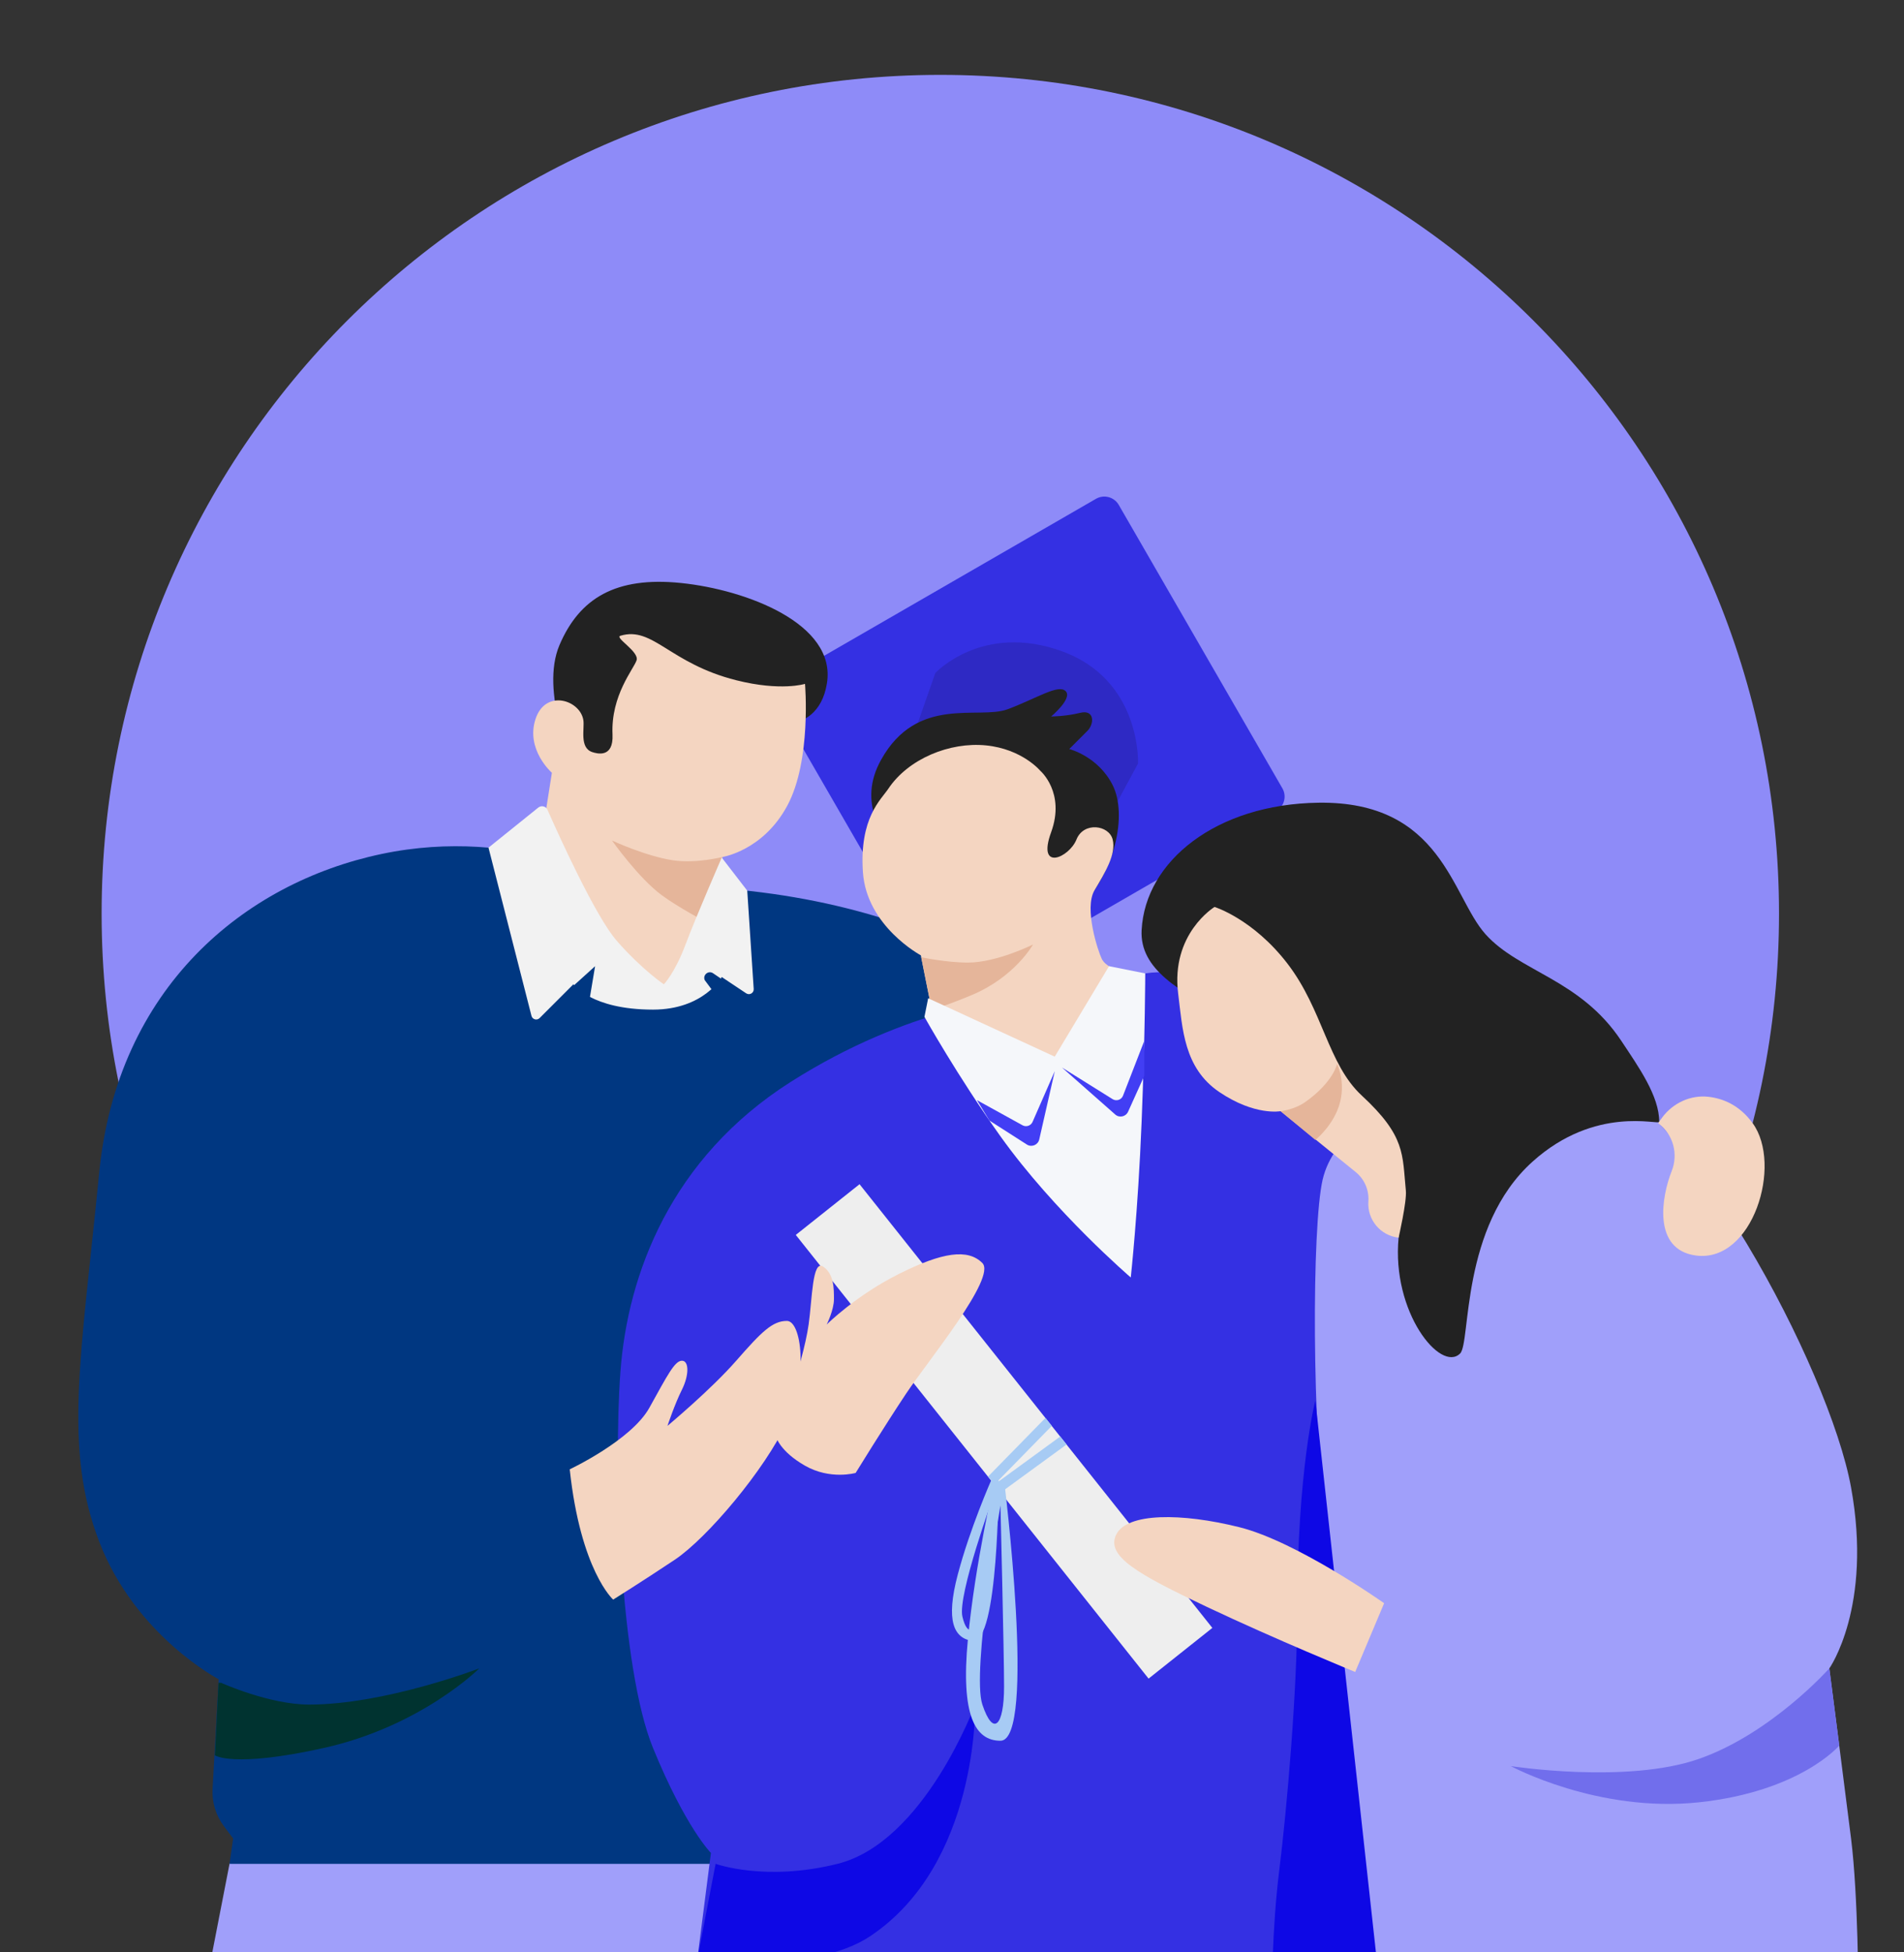 <svg width="356" height="365" viewBox="0 0 356 365" fill="none" xmlns="http://www.w3.org/2000/svg">
<rect x="0" y="0" width="356" height="365" fill="#333333" stroke="none"/>
<g clip-path="url(#clip0_6652_16898)">
<path d="M175.815 327.63C262.422 327.63 332.63 257.422 332.63 170.815C332.63 84.209 262.422 14 175.815 14C89.209 14 19 84.209 19 170.815C19 257.422 89.209 327.63 175.815 327.63Z" fill="#8E8BF8"/>
<path d="M46.977 341.042L42.916 348.483L38.177 372.848H140.924L139.689 341.042H46.977Z" fill="#A09FFA"/>
<path d="M204.922 93.265L146.325 127.096C144.834 127.956 144.324 129.862 145.184 131.353L175.775 184.337C176.635 185.828 178.541 186.339 180.032 185.478L238.629 151.647C240.12 150.786 240.631 148.88 239.77 147.389L209.18 94.405C208.319 92.915 206.413 92.404 204.922 93.265Z" fill="#3430E3"/>
<path d="M170.144 139.369L174.883 125.833C174.883 125.833 183.68 116.359 198.57 121.772C213.457 127.185 212.783 142.753 212.783 142.753L203.309 160.35L170.148 139.369H170.144Z" fill="#2E29C4"/>
<path d="M116.68 165.762C116.68 165.762 97.054 154.259 71.338 159.672C45.622 165.085 21.935 184.71 18.551 219.227C15.168 253.739 11.784 270.658 18.551 288.255C25.319 305.852 40.883 313.971 40.883 313.971L39.747 334.466C39.607 336.966 40.356 339.435 41.858 341.437L43.593 343.752L42.916 348.491H154.58L197.893 188.779C197.893 188.779 171.499 163.741 116.684 165.77L116.68 165.762Z" fill="#003781"/>
<path d="M256.092 204.34C252.84 206.399 244.439 208.126 243.234 211.785C240.554 219.923 245.455 242.165 244.589 251.714C243.234 266.601 244.589 285.553 248.65 308.562C252.712 331.572 249.328 372.852 249.328 372.852H347.456C347.456 372.852 347.456 354.581 346.101 343.752C344.746 332.923 342.04 311.946 342.04 311.946C342.04 311.946 350.163 300.443 346.101 278.107C342.04 255.772 314.973 205.017 296.021 200.282C282.598 196.925 263.771 199.477 256.092 204.344V204.34Z" fill="#A09FFA"/>
<path d="M189.092 186.743C189.092 186.743 170.144 188.098 147.812 202.307C125.48 216.52 117.357 238.175 116.006 256.445C114.651 274.716 116.006 311.939 122.096 326.825C128.187 341.712 132.925 346.451 132.925 346.451L129.542 372.844H254.063C254.063 372.844 250.68 305.171 247.973 286.223C245.267 267.274 245.267 229.374 247.296 220.578C249.325 211.781 258.799 207.72 258.799 207.72C258.799 207.72 263.537 197.568 245.263 190.123C226.992 182.678 220.225 181.101 214.135 182C208.044 182.904 189.096 186.739 189.096 186.739L189.092 186.743Z" fill="#3430E3"/>
<path d="M245.94 261.862C245.94 261.862 242.556 274.72 242.556 301.113C242.556 316 240.621 338.245 239.172 349.838C237.817 360.668 237.817 372.848 237.817 372.848H258.12L245.94 261.862Z" fill="#0E08E5"/>
<path d="M133.802 348.484C133.802 348.484 143.073 351.867 156.608 348.484C172.85 344.422 182.324 318.706 182.324 318.706C182.324 318.706 183.002 348.484 162.699 362.019C151.764 369.306 130.373 366.325 130.373 366.325L133.802 348.484Z" fill="#0E08E5"/>
<path d="M140.563 134.946C140.563 134.946 152.811 138.913 154.614 127.772C156.421 116.63 139.539 110.258 127.317 109.004C115.096 107.751 108.343 111.88 104.616 120.594C100.89 129.311 107.248 143.099 107.248 143.099L121.171 153.025L140.559 134.95L140.563 134.946Z" fill="#222222"/>
<path d="M150.518 127.866C150.518 127.866 151.753 142.18 147.21 150.631C142.667 159.081 135.078 160.233 135.078 160.233L128.63 186.551L121.02 184.985L101.115 157.643L103.189 144.488C103.189 144.488 98.27 140.186 100.118 134.472C101.97 128.758 108.5 130.873 109.076 134.667C109.317 136.263 108.305 139.832 110.755 140.626C111.572 140.889 114.73 141.834 114.527 137.336C114.192 130.011 118.494 125.088 119.025 123.458C119.555 121.828 114.839 119.22 116.002 118.87C122.096 117.04 125.149 124.038 137.66 127.188C146.024 129.296 150.518 127.866 150.518 127.866Z" fill="#F4D5C1"/>
<path d="M114.425 157.15C114.425 157.15 119.371 164.166 123.737 167.384C126.827 169.662 132.244 172.53 132.244 172.53L135.074 160.233C135.074 160.233 130.181 161.497 125.852 160.854C120.688 160.082 114.421 157.15 114.421 157.15H114.425Z" fill="#E5B59A"/>
<path d="M213.457 173.885C214.134 161.027 227.372 150.356 246.505 150.085C269.627 149.754 271.427 167.625 277.758 174.679C284.089 181.737 295.46 183.035 303.142 194.613C306.428 199.567 310.23 204.916 310.23 209.752C310.23 210.43 298.328 206.591 286.543 217.198C273.007 229.378 275.04 251.036 273.007 253.065C269.364 256.709 260.165 245.338 261.505 231.411C262.453 221.56 259.969 216.388 257.443 212.462C243.068 190.1 212.681 188.587 213.453 173.889L213.457 173.885Z" fill="#222222"/>
<path d="M253.472 219.136L239.44 207.761C239.44 207.761 234.652 208.687 227.982 204.182C221.312 199.676 221.101 192.25 220.288 185.794C218.873 174.566 227.09 169.575 227.09 169.575C227.09 169.575 234.298 171.803 240.735 180.186C247.374 188.839 248.263 198.961 254.609 204.829C262.86 212.463 262.186 215.846 262.86 222.614C263.063 224.635 261.505 231.411 261.505 231.411C258.102 231.034 255.606 228.034 255.851 224.62C256.002 222.513 255.113 220.465 253.472 219.136Z" fill="#F4D5C1"/>
<path d="M249.998 198.923C249.998 198.923 249.321 202.307 244.073 206.034C241.977 207.52 239.44 207.758 239.44 207.758L245.94 213.136C245.94 213.136 248.568 211.066 250.002 207.724C252.031 202.985 250.002 198.927 250.002 198.927L249.998 198.923Z" fill="#E5B59A"/>
<path d="M167.438 161.027C165.409 156.288 160.154 150.318 164.731 142.079C171.499 129.898 183.002 134.634 188.418 132.605C193.835 130.576 197.892 127.866 199.247 129.221C200.602 130.576 196.541 133.96 196.541 133.96C196.541 133.96 199.247 133.96 201.954 133.282C204.66 132.605 204.66 135.311 203.309 136.666C201.954 138.021 199.925 140.05 199.925 140.05C199.925 140.05 205.338 141.405 208.048 146.818C210.758 152.231 208.725 163.06 201.28 170.505C193.835 177.95 167.441 161.031 167.441 161.031L167.438 161.027Z" fill="#222222"/>
<path d="M166.082 147.491C169.835 141.86 177.585 138.695 184.353 139.369C191.12 140.042 194.504 144.108 194.504 144.108C194.504 144.108 199.243 148.169 196.533 155.61C193.823 163.052 199.917 160.349 201.272 156.966C202.627 153.582 207.362 154.259 208.04 156.966C208.717 159.672 206.685 163.056 204.656 166.44C202.627 169.823 205.333 177.943 206.011 179.298C206.689 180.653 208.717 181.326 208.717 181.326C208.717 181.326 205.333 199.597 199.243 201.63C193.153 203.658 174.879 192.156 174.879 192.156L172.172 178.62C172.172 178.62 162.021 173.207 161.343 163.056C160.666 152.904 164.727 149.52 166.082 147.491Z" fill="#F4D5C1"/>
<path d="M172.244 178.981C172.244 178.981 176.949 179.979 180.969 179.979C186.382 179.979 193.15 176.595 193.15 176.595C193.15 176.595 189.766 182.685 181.647 186.069C176.599 188.173 174.201 188.775 174.201 188.775L172.244 178.981Z" fill="#E5B59A"/>
<path d="M173.546 186.649L197.211 197.568L207.362 180.649L214.13 182.004C214.13 182.004 214.13 192.833 213.453 209.752C212.775 226.672 211.424 238.852 211.424 238.852C211.424 238.852 197.211 226.672 187.059 212.459C179.094 201.31 172.846 190.127 172.846 190.127L173.543 186.649H173.546Z" fill="#F5F7FA"/>
<path d="M197.215 200.278L193.064 209.764C192.747 210.483 191.882 210.776 191.193 210.4L182.664 205.695L184.994 209.512L191.995 213.995C192.887 214.567 194.076 214.077 194.313 213.046L197.215 200.282" fill="#423EF4"/>
<path d="M198.566 199.601L208.025 205.51C208.736 205.955 209.677 205.642 209.978 204.859L213.942 194.636V201.178L210.923 207.863C210.498 208.8 209.29 209.064 208.518 208.382L198.566 199.601Z" fill="#423EF4"/>
<path d="M310.802 208.924C312.812 206.229 316.083 204.697 319.422 205.07C322.128 205.375 325.226 206.602 327.703 210.005C333.36 217.781 327.703 236.161 317.099 234.749C308.898 233.654 310.704 223.63 312.553 218.997C313.825 215.809 312.88 212.165 310.144 210.091L310.027 210.005L310.802 208.924Z" fill="#F4D5C1"/>
<path d="M91.333 158.49L100.645 150.996C101.217 150.537 102.072 150.736 102.365 151.41C104.406 156.028 111.32 171.337 115.325 175.914C120.064 181.326 124.122 184.037 124.122 184.037C124.122 184.037 126.15 182.008 128.183 176.591C130.216 171.175 134.951 160.349 134.951 160.349L139.716 166.53L140.924 184.914C140.973 185.663 140.145 186.141 139.52 185.727L134.954 182.681C134.954 182.681 131.571 188.772 122.096 188.772C110.511 188.772 107.21 184.033 107.21 184.033L100.89 190.353C100.393 190.849 99.546 190.616 99.373 189.939L91.337 158.49H91.333Z" fill="#F2F2F2"/>
<path d="M160.713 221.416L148.79 230.897L214.754 313.855L226.678 304.375L160.713 221.416Z" fill="#EEEEEE"/>
<path d="M184.741 276.078L195.476 265.11L196.661 266.601L185.926 277.569L184.741 276.078Z" fill="#A7CBF4"/>
<path d="M185.926 277.569L187.112 279.06L199.428 270.075L198.242 268.588L185.926 277.569Z" fill="#A7CBF4"/>
<path d="M187.737 276.748L185.889 277.087C185.889 277.087 182.321 292.313 180.969 306.526C179.614 320.739 182.325 325.474 187.06 325.474C193.827 325.474 187.737 276.748 187.737 276.748ZM187.737 315.322C187.737 322.768 185.708 324.796 183.676 318.706C181.643 312.616 187.06 281.484 187.06 281.484C187.06 281.484 187.737 309.194 187.737 315.322Z" fill="#A7CBF4"/>
<path d="M186.713 276.748L185.332 276.76C185.332 276.76 181.345 285.793 179.068 294.439C176.791 303.082 178.342 306.304 181.805 306.808C186.751 307.531 186.709 276.748 186.709 276.748H186.713ZM183.22 300.605C182.546 305.208 180.879 306.247 179.945 302.261C179.012 298.275 185.787 279.605 185.787 279.605C185.787 279.605 183.773 296.815 183.22 300.605Z" fill="#A7CBF4"/>
<path d="M145.102 268.63C145.102 268.63 150.101 255.29 151.193 247.649C151.87 242.91 151.87 235.468 153.899 236.82C155.928 238.171 155.928 240.881 155.928 242.91C155.928 244.939 154.573 247.649 154.573 247.649C154.573 247.649 159.985 242.236 168.108 238.175C176.231 234.113 180.966 233.436 183.672 236.146C186.379 238.856 173.521 254.417 169.459 260.511C165.398 266.601 159.985 275.397 159.985 275.397C159.985 275.397 155.246 276.752 150.511 274.042C145.772 271.336 145.099 268.63 145.099 268.63H145.102Z" fill="#F4D5C1"/>
<path d="M258.798 299.758L253.386 312.616C253.386 312.616 238.499 306.526 225.637 300.436C212.779 294.345 206.689 290.961 208.718 286.9C210.747 282.839 220.898 282.839 231.727 285.545C242.557 288.251 258.798 299.758 258.798 299.758Z" fill="#F4D5C1"/>
<path d="M342.036 311.942L343.892 326.374C343.892 326.374 336.623 334.952 317.675 336.981C298.727 339.009 282.485 330.213 282.485 330.213C282.485 330.213 304.14 333.597 317.675 328.858C331.211 324.119 342.04 311.939 342.04 311.939L342.036 311.942Z" fill="#716EEC"/>
<path d="M106.528 274.72C106.528 274.72 118.031 269.307 121.414 263.217C124.798 257.127 126.153 254.42 127.505 254.42C128.856 254.42 128.86 257.127 127.505 259.833C126.15 262.539 124.798 266.601 124.798 266.601C124.798 266.601 132.921 259.833 137.656 254.42C142.391 249.008 144.424 246.975 147.13 246.975C149.837 246.975 151.192 257.127 147.13 265.923C143.069 274.72 132.244 287.578 126.15 291.639C120.059 295.7 114.647 299.084 114.647 299.084C114.647 299.084 108.557 293.672 106.524 274.72H106.528Z" fill="#F4D5C1"/>
<path d="M40.853 314.634L40.175 328.192C40.175 328.192 43.529 330.604 60.512 326.829C78.783 322.768 89.612 311.942 89.612 311.942C89.612 311.942 72.015 318.71 57.806 318.71C50.331 318.71 41.338 314.637 41.338 314.637" fill="#003330"/>
<path d="M107.141 184.387L111.267 180.653L109.911 188.772L107.141 184.387Z" fill="#003781"/>
<path d="M131.788 183.288L133.877 186.103L135.924 183.735L133.301 181.955C132.413 181.387 131.332 182.339 131.784 183.291L131.788 183.288Z" fill="#003781"/>
</g>
<defs>
<clipPath id="clip0_6652_16898">
<rect width="356" height="365" fill="white"/>
</clipPath>
</defs>
</svg>
